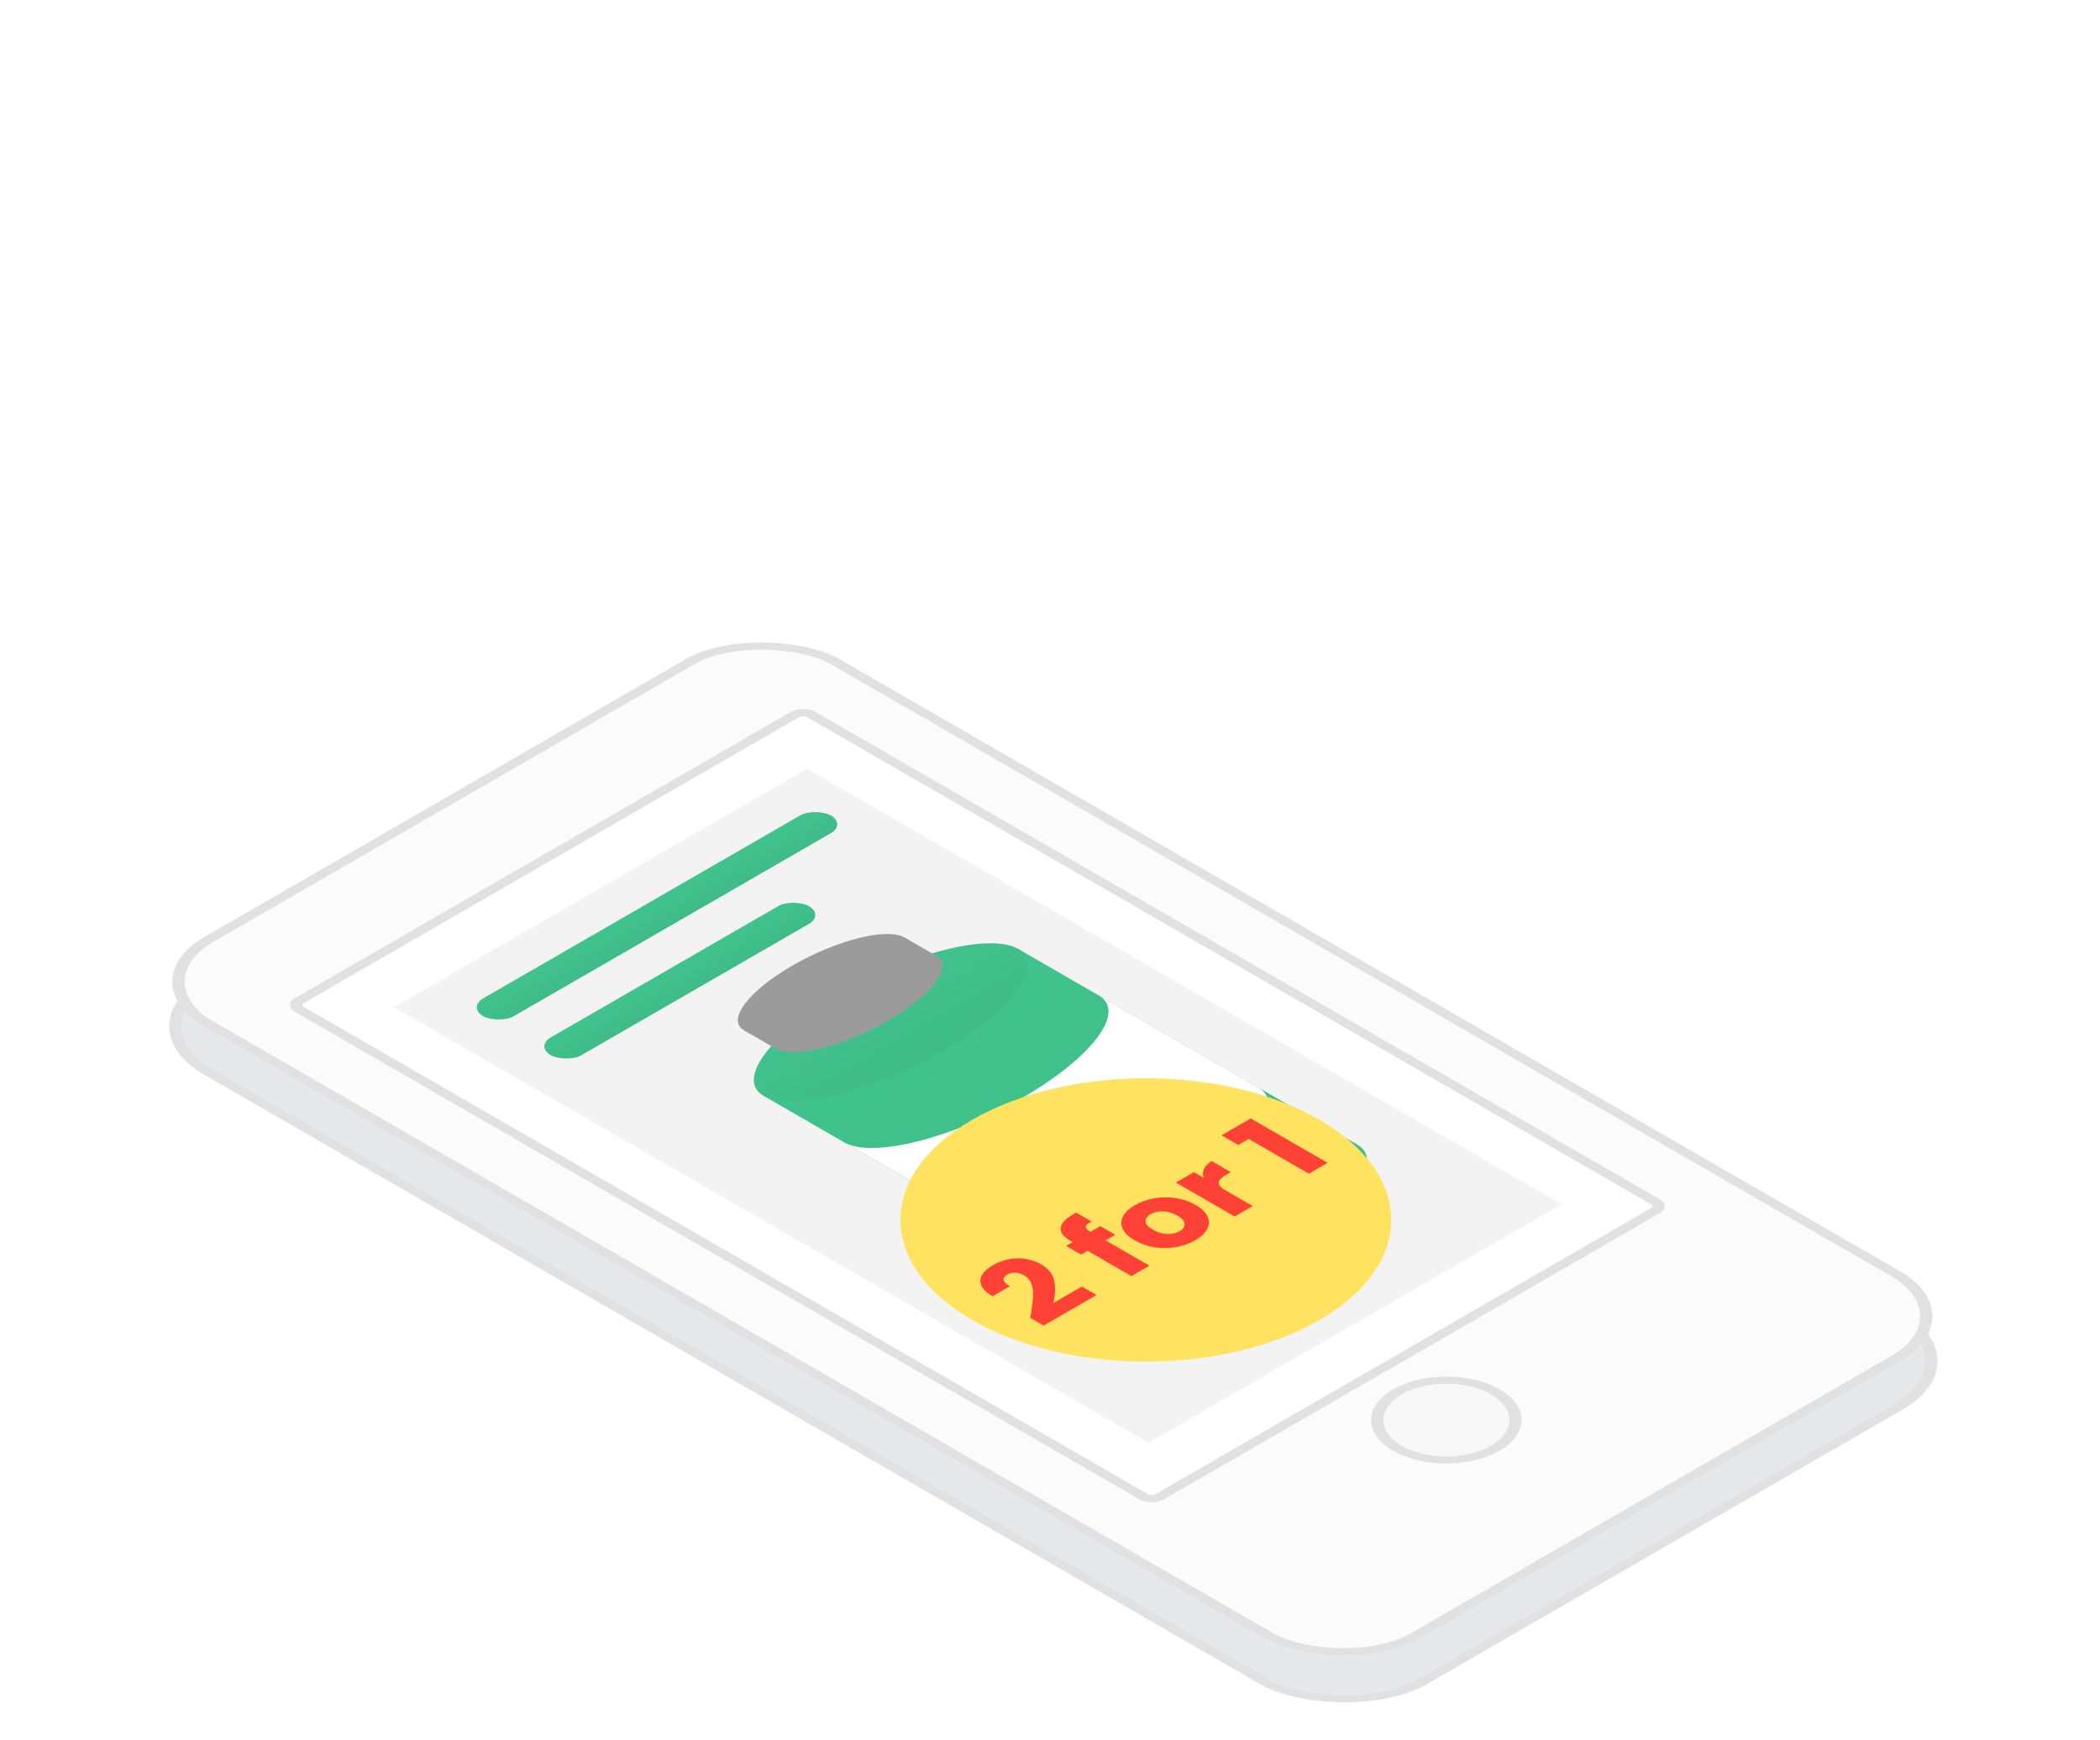 <svg width="321" height="266" viewBox="0 0 321 266" fill="none" xmlns="http://www.w3.org/2000/svg">
<g filter="url(#filter0_dddddd_1053_7380)">
<rect x="1.329" width="111.947" height="214.394" rx="13.979" transform="matrix(0.866 -0.5 0.866 0.5 18.553 111.564)" fill="#E5E9EC" stroke="#E1E1E1" stroke-width="1.535"/>
<rect x="1.329" width="110.659" height="212.94" rx="12.89" transform="matrix(0.866 -0.5 0.866 0.5 19.592 104.758)" fill="#FBFBFB" stroke="#E1E1E1" stroke-width="1.535"/>
<rect x="1.329" width="90.26" height="151.792" rx="1.365" transform="matrix(0.866 -0.5 0.866 0.5 43.444 108.329)" fill="white" stroke="#E1E1E1" stroke-width="1.535"/>
<circle cx="9.397" cy="9.397" r="8.63" transform="matrix(0.866 -0.5 0.866 0.5 204.812 171.121)" fill="#F8F8F8" stroke="#E1E1E1" stroke-width="1.535"/>
<rect width="72.918" height="133.169" transform="matrix(0.866 -0.5 0.866 0.5 60.227 108.01)" fill="#F3F3F3"/>
<g filter="url(#filter1_d_1053_7380)">
<path d="M116.703 119.691L155.612 97.229L207.491 127.179L168.582 149.641L116.703 119.691Z" fill="url(#paint0_linear_1053_7380)"/>
<ellipse cx="22.464" cy="8.897" rx="22.464" ry="8.897" transform="matrix(0.866 -0.5 0.866 0.5 109 115.242)" fill="url(#paint1_linear_1053_7380)"/>
<ellipse cx="22.464" cy="8.897" rx="22.464" ry="8.897" transform="matrix(0.866 -0.5 0.866 0.5 160.875 145.192)" fill="url(#paint2_linear_1053_7380)"/>
<path d="M192.385 118.455L153.476 140.917L129.062 126.823C133.319 129.279 145.478 126.242 156.221 120.04C166.964 113.837 172.225 106.818 167.972 104.361L192.385 118.455Z" fill="white"/>
<ellipse cx="22.464" cy="8.897" rx="22.464" ry="8.897" transform="matrix(0.866 -0.5 0.866 0.5 145.766 136.472)" fill="white"/>
<path d="M113.711 109.68L138.277 95.498L143.142 98.306L118.576 112.488L113.711 109.68Z" fill="#9B9B9B"/>
<path d="M143.142 98.306C145.829 99.857 142.508 104.29 135.724 108.206C128.94 112.122 121.263 114.039 118.576 112.488C115.889 110.937 119.21 106.505 125.994 102.589C132.778 98.672 140.455 96.755 143.142 98.306Z" fill="#9B9B9B"/>
<ellipse cx="14.183" cy="5.618" rx="14.183" ry="5.618" transform="matrix(0.866 -0.5 0.866 0.5 108.852 106.87)" fill="#9B9B9B"/>
<path opacity="0.2" d="M161.688 124.69L164.77 126.469L164.019 126.903L162.171 125.835L163.33 127.301L162.724 127.65L160.177 126.981L162.03 128.051L161.279 128.484L158.197 126.705L159.084 126.193L162.083 126.925L160.805 125.199L161.688 124.69ZM165.279 123.346L167.729 124.761L166.978 125.194L166.644 125.002C166.677 125.108 166.661 125.219 166.596 125.334C166.532 125.445 166.421 125.547 166.262 125.638C166.075 125.746 165.869 125.818 165.643 125.853C165.415 125.887 165.182 125.881 164.945 125.836C164.708 125.79 164.483 125.705 164.269 125.582L162.838 124.756L163.584 124.325L164.915 125.093C165.078 125.187 165.248 125.236 165.424 125.24C165.599 125.243 165.759 125.204 165.902 125.121C166.049 125.036 166.119 124.943 166.113 124.842C166.107 124.741 166.022 124.643 165.859 124.548L164.528 123.78L165.279 123.346ZM165.77 122.14L169.019 124.016L168.268 124.449L165.019 122.574L165.77 122.14ZM170.292 122.546L170.929 122.914L170.547 123.134C170.274 123.291 169.996 123.376 169.712 123.388C169.426 123.398 169.131 123.316 168.83 123.142L167.855 122.579L167.557 122.751L166.933 122.391L167.232 122.219L166.635 121.874L167.385 121.441L167.983 121.786L168.474 121.502L169.098 121.862L168.606 122.146L169.589 122.713C169.663 122.756 169.733 122.776 169.8 122.774C169.868 122.773 169.942 122.748 170.024 122.701L170.292 122.546ZM169.02 120.893C168.888 120.969 168.742 121.009 168.581 121.015C168.42 121.016 168.282 120.984 168.168 120.918C168.051 120.851 167.995 120.771 168.001 120.68C168.007 120.585 168.076 120.5 168.208 120.424C168.336 120.35 168.481 120.312 168.642 120.31C168.803 120.305 168.942 120.336 169.059 120.404C169.173 120.47 169.228 120.55 169.222 120.644C169.216 120.736 169.149 120.818 169.02 120.893ZM169.648 120.824L172.098 122.239L171.347 122.672L168.897 121.258L169.648 120.824ZM163.323 134.493L162.106 133.177L162.905 132.716L164.486 134.632L163.56 135.167L160.24 134.255L161.044 133.791L163.323 134.493ZM163.344 132.169C163.213 132.245 163.066 132.285 162.905 132.29C162.744 132.292 162.607 132.26 162.493 132.194C162.376 132.126 162.32 132.047 162.326 131.956C162.332 131.861 162.4 131.776 162.532 131.7C162.661 131.625 162.806 131.587 162.967 131.586C163.128 131.581 163.267 131.612 163.384 131.68C163.498 131.745 163.552 131.826 163.546 131.92C163.541 132.012 163.473 132.094 163.344 132.169ZM163.972 132.1L166.422 133.515L165.671 133.948L163.221 132.534L163.972 132.1ZM167.695 132.045L168.332 132.412L167.95 132.633C167.678 132.79 167.4 132.874 167.116 132.886C166.829 132.896 166.535 132.814 166.233 132.64L165.258 132.078L164.96 132.25L164.336 131.89L164.635 131.718L164.038 131.373L164.789 130.94L165.386 131.284L165.877 131L166.501 131.36L166.009 131.644L166.993 132.212C167.066 132.254 167.136 132.275 167.203 132.273C167.271 132.271 167.345 132.247 167.427 132.199L167.695 132.045ZM167.371 131.547C167.12 131.402 166.945 131.247 166.849 131.083C166.755 130.918 166.739 130.758 166.801 130.604C166.862 130.451 166.994 130.315 167.196 130.199C167.368 130.099 167.554 130.032 167.753 129.999C167.955 129.963 168.148 129.958 168.333 129.983L167.986 129.783L168.737 129.35L171.187 130.764L170.436 131.197L170.089 130.997C170.13 131.105 170.12 131.218 170.058 131.334C170 131.449 169.884 131.557 169.712 131.656C169.513 131.771 169.28 131.846 169.013 131.882C168.744 131.916 168.466 131.906 168.179 131.851C167.892 131.794 167.623 131.693 167.371 131.547ZM169.211 130.49C169.024 130.382 168.823 130.327 168.61 130.326C168.399 130.322 168.219 130.364 168.069 130.45C167.92 130.536 167.847 130.641 167.85 130.764C167.853 130.884 167.948 130.998 168.135 131.106C168.323 131.214 168.523 131.271 168.737 131.276C168.951 131.278 169.132 131.236 169.281 131.149C169.431 131.063 169.502 130.959 169.496 130.838C169.493 130.714 169.398 130.598 169.211 130.49ZM172.38 127.216C172.684 127.04 173.018 126.954 173.381 126.958C173.747 126.959 174.094 127.055 174.421 127.244L175.853 128.07L175.106 128.501L173.776 127.733C173.618 127.642 173.454 127.596 173.284 127.596C173.114 127.593 172.956 127.634 172.81 127.718C172.664 127.803 172.592 127.895 172.595 127.994C172.598 128.091 172.678 128.184 172.836 128.276L174.167 129.044L173.42 129.475L172.09 128.707C171.932 128.615 171.768 128.57 171.598 128.57C171.428 128.566 171.27 128.607 171.124 128.691C170.978 128.776 170.906 128.868 170.909 128.968C170.912 129.064 170.992 129.158 171.15 129.249L172.481 130.017L171.73 130.45L169.28 129.036L170.031 128.603L170.338 128.78C170.312 128.677 170.331 128.573 170.395 128.468C170.457 128.362 170.565 128.264 170.72 128.174C170.905 128.068 171.108 127.996 171.33 127.959C171.556 127.92 171.783 127.919 172.011 127.956C171.961 127.83 171.967 127.699 172.029 127.566C172.09 127.432 172.207 127.316 172.38 127.216ZM174.051 125.988C173.919 126.064 173.773 126.104 173.612 126.11C173.451 126.111 173.313 126.079 173.199 126.013C173.082 125.946 173.026 125.866 173.032 125.775C173.038 125.68 173.107 125.595 173.239 125.519C173.367 125.445 173.512 125.407 173.673 125.405C173.834 125.4 173.973 125.431 174.09 125.499C174.205 125.565 174.259 125.645 174.253 125.739C174.247 125.831 174.18 125.914 174.051 125.988ZM174.679 125.919L177.129 127.334L176.378 127.767L173.928 126.353L174.679 125.919ZM176.689 124.728C176.976 124.563 177.298 124.485 177.655 124.495C178.012 124.502 178.353 124.599 178.678 124.787L180.11 125.613L179.363 126.044L178.033 125.276C177.869 125.181 177.699 125.132 177.523 125.129C177.348 125.125 177.188 125.165 177.045 125.248C176.901 125.331 176.833 125.423 176.839 125.524C176.844 125.626 176.929 125.724 177.093 125.818L178.424 126.586L177.673 127.02L175.223 125.605L175.974 125.172L176.298 125.359C176.266 125.253 176.284 125.145 176.351 125.035C176.416 124.924 176.528 124.821 176.689 124.728ZM181.676 123.249C181.747 123.289 181.815 123.334 181.883 123.383L180.183 124.364C180.347 124.445 180.513 124.485 180.68 124.483C180.846 124.478 180.993 124.439 181.119 124.366C181.306 124.258 181.357 124.137 181.272 124.004L182.071 123.543C182.191 123.659 182.262 123.786 182.282 123.923C182.306 124.058 182.273 124.193 182.186 124.328C182.098 124.463 181.954 124.589 181.755 124.703C181.515 124.842 181.25 124.936 180.961 124.985C180.671 125.034 180.378 125.034 180.082 124.985C179.787 124.936 179.512 124.838 179.257 124.691C179.002 124.544 178.831 124.386 178.743 124.217C178.658 124.046 178.658 123.877 178.743 123.71C178.828 123.543 178.992 123.389 179.235 123.249C179.472 123.112 179.733 123.019 180.017 122.97C180.301 122.921 180.586 122.92 180.873 122.967C181.163 123.013 181.43 123.107 181.676 123.249ZM180.71 123.578C180.582 123.504 180.435 123.47 180.271 123.477C180.107 123.483 179.96 123.525 179.828 123.601C179.702 123.673 179.632 123.756 179.617 123.849C179.605 123.94 179.657 124.031 179.771 124.12L180.71 123.578ZM184.369 123.195C184.155 123.318 183.928 123.407 183.688 123.461C183.448 123.515 183.217 123.534 182.994 123.517C182.769 123.498 182.571 123.447 182.402 123.362L183.144 122.934C183.237 122.978 183.346 122.995 183.469 122.984C183.592 122.974 183.704 122.94 183.807 122.88C183.9 122.826 183.954 122.775 183.969 122.726C183.984 122.673 183.962 122.63 183.903 122.597C183.833 122.556 183.745 122.548 183.64 122.571C183.531 122.593 183.375 122.64 183.17 122.711C182.953 122.788 182.765 122.848 182.604 122.891C182.44 122.931 182.267 122.948 182.086 122.941C181.901 122.933 181.725 122.88 181.559 122.784C181.418 122.703 181.329 122.608 181.291 122.498C181.253 122.384 181.275 122.265 181.357 122.14C181.442 122.014 181.588 121.89 181.796 121.77C182.103 121.593 182.421 121.497 182.749 121.484C183.079 121.469 183.384 121.526 183.662 121.656L182.968 122.057C182.871 122.014 182.766 121.998 182.652 122.006C182.541 122.013 182.434 122.046 182.331 122.105C182.244 122.156 182.194 122.205 182.182 122.252C182.167 122.297 182.189 122.337 182.248 122.371C182.318 122.412 182.407 122.421 182.516 122.399C182.627 122.375 182.779 122.328 182.972 122.257C183.201 122.179 183.395 122.121 183.556 122.082C183.714 122.041 183.887 122.026 184.074 122.036C184.262 122.043 184.442 122.095 184.615 122.191C184.758 122.274 184.846 122.372 184.878 122.485C184.91 122.595 184.882 122.712 184.795 122.837C184.71 122.961 184.568 123.08 184.369 123.195Z" fill="#0B0B0B"/>
</g>
<circle cx="30.628" cy="30.628" r="30.628" transform="matrix(0.866 -0.5 0.866 0.5 122.102 140.525)" fill="#FFE260"/>
<path d="M157.476 155.494C157.551 155.116 157.583 154.942 157.573 154.973C157.755 153.863 157.868 152.974 157.911 152.304C157.965 151.628 157.895 150.993 157.702 150.398C157.508 149.802 157.122 149.337 156.542 149.003C156.101 148.749 155.656 148.609 155.205 148.584C154.754 148.559 154.324 148.665 153.916 148.9C153.508 149.136 153.341 149.412 153.417 149.728C153.492 150.032 153.809 150.345 154.367 150.667L151.709 152.202C150.818 151.662 150.248 151.111 150.001 150.546C149.765 149.976 149.803 149.434 150.114 148.919C150.436 148.398 150.968 147.924 151.709 147.496C152.987 146.758 154.276 146.393 155.575 146.399C156.885 146.399 158.067 146.703 159.119 147.31C160.268 147.974 160.945 148.817 161.149 149.84C161.342 150.856 161.299 151.985 161.02 153.225L165.37 150.714L167.609 152.007L159.522 156.675L157.476 155.494ZM170.479 142.798L168.997 143.653L175.699 147.522L172.944 149.112L166.243 145.244L165.244 145.82L162.956 144.5L163.955 143.923L163.697 143.774C162.591 143.136 162.07 142.469 162.135 141.775C162.189 141.074 162.828 140.371 164.052 139.664C164.256 139.546 164.412 139.462 164.519 139.413L166.855 140.761C166.296 141.046 166.001 141.304 165.969 141.533C165.937 141.762 166.157 142.014 166.629 142.286L166.71 142.333L168.192 141.477L170.479 142.798ZM182.696 143.632C181.815 144.14 180.833 144.49 179.748 144.682C178.674 144.868 177.584 144.878 176.478 144.71C175.382 144.537 174.367 144.18 173.433 143.641C172.51 143.108 171.903 142.522 171.613 141.883C171.312 141.238 171.328 140.603 171.661 139.977C171.994 139.351 172.601 138.783 173.481 138.275C174.362 137.766 175.345 137.416 176.429 137.224C177.514 137.032 178.615 137.022 179.732 137.196C180.838 137.363 181.853 137.714 182.776 138.247C183.7 138.78 184.307 139.372 184.597 140.023C184.887 140.662 184.86 141.297 184.516 141.93C184.183 142.556 183.577 143.123 182.696 143.632ZM180.312 142.255C180.838 141.951 181.09 141.582 181.069 141.148C181.058 140.708 180.693 140.28 179.973 139.865C179.254 139.45 178.518 139.236 177.766 139.223C177.025 139.205 176.392 139.347 175.866 139.651C175.329 139.961 175.076 140.33 175.108 140.758C175.13 141.179 175.506 141.601 176.236 142.023C176.956 142.438 177.681 142.658 178.411 142.683C179.152 142.702 179.785 142.559 180.312 142.255ZM183.996 134.083C183.824 133.612 183.84 133.156 184.045 132.716C184.238 132.27 184.63 131.876 185.221 131.535L188.136 133.218L187.379 133.655C186.692 134.052 186.327 134.437 186.284 134.809C186.23 135.174 186.574 135.571 187.315 135.999L191.487 138.408L188.732 139.998L179.743 134.809L182.498 133.218L183.996 134.083ZM189.274 129.065L186.713 127.586L191.175 125.01L202.935 131.799L200.068 133.454L190.869 128.144L189.274 129.065Z" fill="#FF4136"/>
<rect width="61.374" height="5.425" rx="2.712" transform="matrix(0.866 -0.5 0.866 0.5 71.5 108.009)" fill="url(#paint3_linear_1053_7380)"/>
<rect width="45.566" height="5.425" rx="2.712" transform="matrix(0.866 -0.5 0.866 0.5 81.836 113.976)" fill="url(#paint4_linear_1053_7380)"/>
</g>
<defs>
<filter id="filter0_dddddd_1053_7380" x="13.859" y="51" width="294.32" height="199.538" filterUnits="userSpaceOnUse" color-interpolation-filters="sRGB">
<feFlood flood-opacity="0" result="BackgroundImageFix"/>
<feColorMatrix in="SourceAlpha" type="matrix" values="0 0 0 0 0 0 0 0 0 0 0 0 0 0 0 0 0 0 127 0" result="hardAlpha"/>
<feMorphology radius="12" operator="erode" in="SourceAlpha" result="effect1_dropShadow_1053_7380"/>
<feOffset dy="24"/>
<feGaussianBlur stdDeviation="12"/>
<feComposite in2="hardAlpha" operator="out"/>
<feColorMatrix type="matrix" values="0 0 0 0 0.477 0 0 0 0 0.496 0 0 0 0 0.519 0 0 0 0.04 0"/>
<feBlend mode="normal" in2="BackgroundImageFix" result="effect1_dropShadow_1053_7380"/>
<feColorMatrix in="SourceAlpha" type="matrix" values="0 0 0 0 0 0 0 0 0 0 0 0 0 0 0 0 0 0 127 0" result="hardAlpha"/>
<feMorphology radius="6" operator="erode" in="SourceAlpha" result="effect2_dropShadow_1053_7380"/>
<feOffset dy="12"/>
<feGaussianBlur stdDeviation="6"/>
<feComposite in2="hardAlpha" operator="out"/>
<feColorMatrix type="matrix" values="0 0 0 0 0.435 0 0 0 0 0.458 0 0 0 0 0.487 0 0 0 0.04 0"/>
<feBlend mode="normal" in2="effect1_dropShadow_1053_7380" result="effect2_dropShadow_1053_7380"/>
<feColorMatrix in="SourceAlpha" type="matrix" values="0 0 0 0 0 0 0 0 0 0 0 0 0 0 0 0 0 0 127 0" result="hardAlpha"/>
<feMorphology radius="3" operator="erode" in="SourceAlpha" result="effect3_dropShadow_1053_7380"/>
<feOffset dy="6"/>
<feGaussianBlur stdDeviation="3"/>
<feComposite in2="hardAlpha" operator="out"/>
<feColorMatrix type="matrix" values="0 0 0 0 0.237 0 0 0 0 0.252 0 0 0 0 0.281 0 0 0 0.04 0"/>
<feBlend mode="normal" in2="effect2_dropShadow_1053_7380" result="effect3_dropShadow_1053_7380"/>
<feColorMatrix in="SourceAlpha" type="matrix" values="0 0 0 0 0 0 0 0 0 0 0 0 0 0 0 0 0 0 127 0" result="hardAlpha"/>
<feMorphology radius="1.5" operator="erode" in="SourceAlpha" result="effect4_dropShadow_1053_7380"/>
<feOffset dy="3"/>
<feGaussianBlur stdDeviation="1.5"/>
<feComposite in2="hardAlpha" operator="out"/>
<feColorMatrix type="matrix" values="0 0 0 0 0.242 0 0 0 0 0.251 0 0 0 0 0.272 0 0 0 0.04 0"/>
<feBlend mode="normal" in2="effect3_dropShadow_1053_7380" result="effect4_dropShadow_1053_7380"/>
<feColorMatrix in="SourceAlpha" type="matrix" values="0 0 0 0 0 0 0 0 0 0 0 0 0 0 0 0 0 0 127 0" result="hardAlpha"/>
<feMorphology radius="0.5" operator="erode" in="SourceAlpha" result="effect5_dropShadow_1053_7380"/>
<feOffset dy="1"/>
<feGaussianBlur stdDeviation="0.5"/>
<feComposite in2="hardAlpha" operator="out"/>
<feColorMatrix type="matrix" values="0 0 0 0 0.276 0 0 0 0 0.276 0 0 0 0 0.276 0 0 0 0.04 0"/>
<feBlend mode="normal" in2="effect4_dropShadow_1053_7380" result="effect5_dropShadow_1053_7380"/>
<feColorMatrix in="SourceAlpha" type="matrix" values="0 0 0 0 0 0 0 0 0 0 0 0 0 0 0 0 0 0 127 0" result="hardAlpha"/>
<feMorphology radius="1" operator="dilate" in="SourceAlpha" result="effect6_dropShadow_1053_7380"/>
<feOffset/>
<feComposite in2="hardAlpha" operator="out"/>
<feColorMatrix type="matrix" values="0 0 0 0 0.492 0 0 0 0 0.492 0 0 0 0 0.492 0 0 0 0.04 0"/>
<feBlend mode="normal" in2="effect5_dropShadow_1053_7380" result="effect6_dropShadow_1053_7380"/>
<feBlend mode="normal" in="SourceGraphic" in2="effect6_dropShadow_1053_7380" result="shape"/>
</filter>
<filter id="filter1_d_1053_7380" x="93.258" y="81.991" width="130.351" height="82.363" filterUnits="userSpaceOnUse" color-interpolation-filters="sRGB">
<feFlood flood-opacity="0" result="BackgroundImageFix"/>
<feColorMatrix in="SourceAlpha" type="matrix" values="0 0 0 0 0 0 0 0 0 0 0 0 0 0 0 0 0 0 127 0" result="hardAlpha"/>
<feOffset dy="1.851"/>
<feGaussianBlur stdDeviation="4.207"/>
<feColorMatrix type="matrix" values="0 0 0 0 0 0 0 0 0 0 0 0 0 0 0 0 0 0 0.12 0"/>
<feBlend mode="normal" in2="BackgroundImageFix" result="effect1_dropShadow_1053_7380"/>
<feBlend mode="normal" in="SourceGraphic" in2="effect1_dropShadow_1053_7380" result="shape"/>
</filter>
<linearGradient id="paint0_linear_1053_7380" x1="136.158" y1="108.46" x2="162.094" y2="153.387" gradientUnits="userSpaceOnUse">
<stop stop-color="#40C38C"/>
<stop offset="1" stop-color="#3FBB87"/>
</linearGradient>
<linearGradient id="paint1_linear_1053_7380" x1="22.464" y1="0" x2="22.464" y2="17.795" gradientUnits="userSpaceOnUse">
<stop stop-color="#40C38C"/>
<stop offset="1" stop-color="#3FBB87"/>
</linearGradient>
<linearGradient id="paint2_linear_1053_7380" x1="22.464" y1="0" x2="22.464" y2="17.795" gradientUnits="userSpaceOnUse">
<stop stop-color="#40C38C"/>
<stop offset="1" stop-color="#3FBB87"/>
</linearGradient>
<linearGradient id="paint3_linear_1053_7380" x1="30.687" y1="0" x2="30.687" y2="5.425" gradientUnits="userSpaceOnUse">
<stop stop-color="#40C38C"/>
<stop offset="1" stop-color="#3FBB87"/>
</linearGradient>
<linearGradient id="paint4_linear_1053_7380" x1="22.783" y1="0" x2="22.783" y2="5.425" gradientUnits="userSpaceOnUse">
<stop stop-color="#40C38C"/>
<stop offset="1" stop-color="#3FBB87"/>
</linearGradient>
</defs>
</svg>
